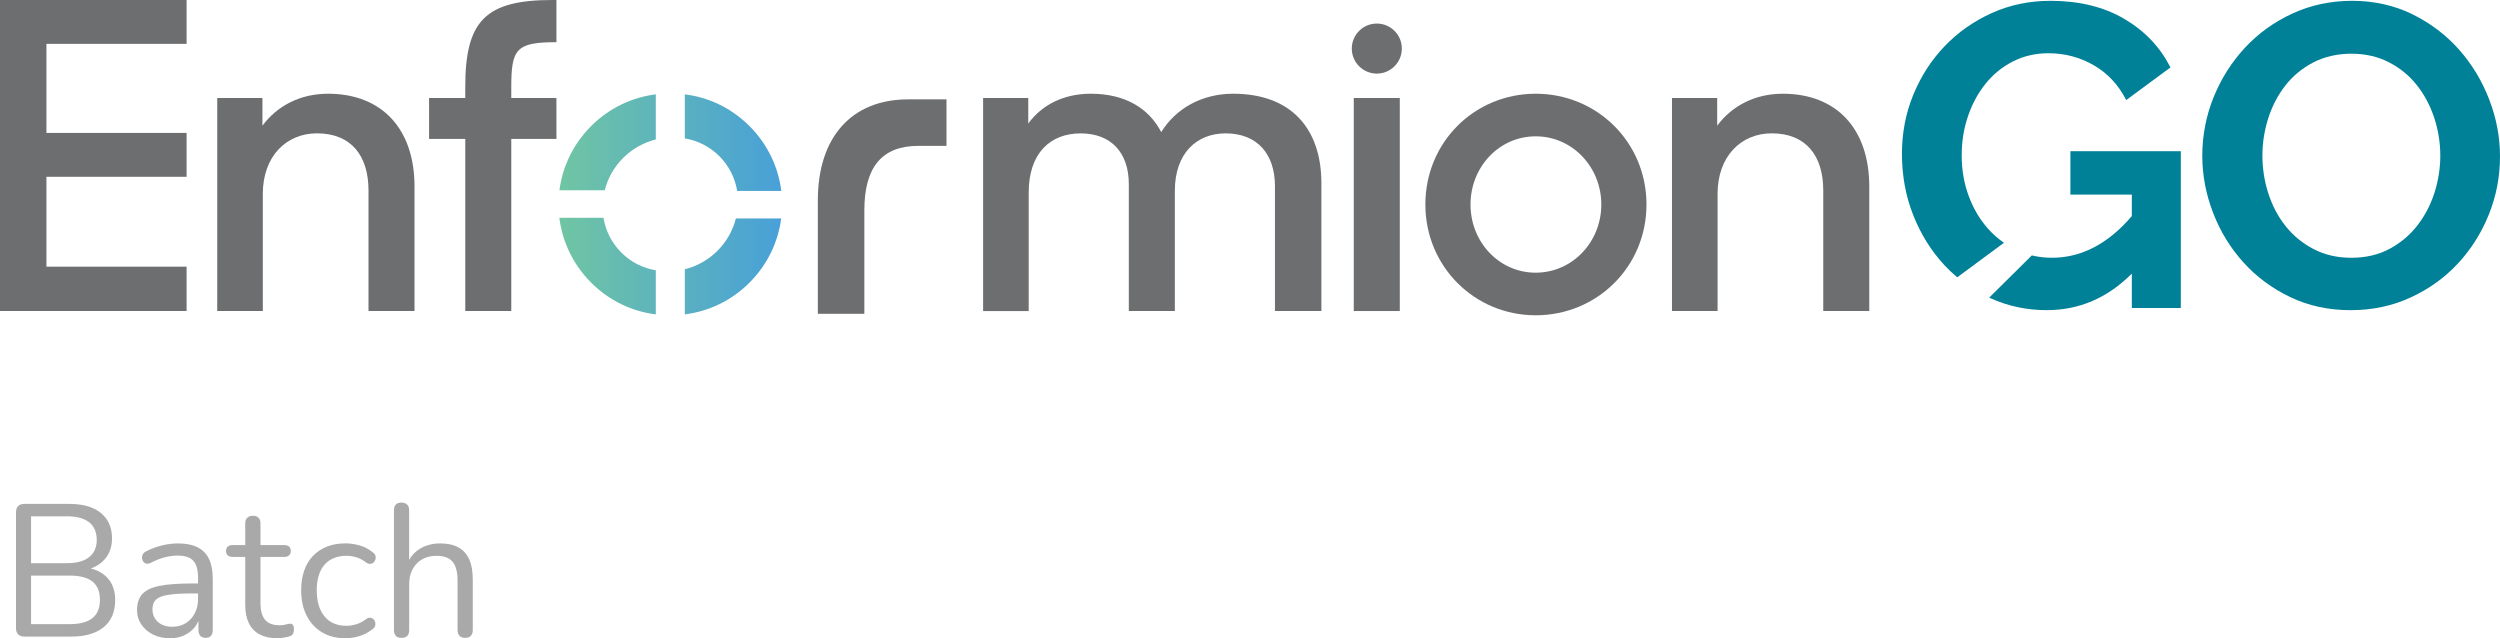 <svg xmlns="http://www.w3.org/2000/svg" xmlns:xlink="http://www.w3.org/1999/xlink" id="a" width="1029.33" height="262.79" viewBox="0 0 1029.33 262.79"><defs><linearGradient id="b" x1="230.3" y1="84.14" x2="321.67" y2="84.14" gradientUnits="userSpaceOnUse"><stop offset="0" stop-color="#70c5a3"></stop><stop offset="1" stop-color="#48a0d8"></stop></linearGradient></defs><path d="M0,0h76.83v18.07H19.12v36.66h57.71v18.07H19.12v37.01h57.71v18.24H0V0Z" fill="#6d6e70"></path><path d="M89.46,40.35h18.59v11.4c5.97-8.07,15.44-13.16,27.01-13.16,22.1,0,35.61,14.38,35.61,38.24v51.22h-18.95v-49.64c0-14.39-7.19-23.51-21.23-23.51-12.63,0-22.28,9.47-22.28,24.91v48.24h-18.77V40.35Z" fill="#6d6e70"></path><path d="M176.65,40.35h14.91v-4.56c0-27.37,8.42-35.79,35.96-35.79h1.58v17.37c-16.66,0-18.59,2.81-18.59,18.59v4.39h18.59v16.84h-18.59v70.87h-18.94V57.19h-14.91v-16.84Z" fill="#6d6e70"></path><path d="M404.78,40.35h18.59v10.52c5.61-7.72,14.56-12.28,25.79-12.28,14.03,0,23.86,5.96,28.95,15.79,5.96-9.65,16.66-15.79,29.64-15.79,23.86,0,36.31,14.38,36.31,36.84v52.63h-19.12v-51.4c0-13.16-7.19-21.75-20.35-21.75-11.75,0-20.87,8.07-20.87,23.68v49.47h-18.95v-52.27c0-12.81-7.19-20.87-19.82-20.87s-21.4,8.24-21.4,24.38v48.77h-18.77V40.35Z" fill="#6d6e70"></path><path d="M557.39,40.35h18.95v87.71h-18.95V40.35Z" fill="#6d6e70"></path><path d="M586.87,84.2c0-25.61,20.17-45.61,45.43-45.61s45.61,20,45.61,45.61-20.35,45.61-45.61,45.61-45.43-20.17-45.43-45.61ZM659.31,84.2c0-15.44-11.93-28.07-27.01-28.07s-26.84,12.63-26.84,28.07,11.75,28.07,26.84,28.07,27.01-12.63,27.01-28.07Z" fill="#6d6e70"></path><path d="M355.88,129.19h-19.15v-46.69c0-26.04,13.91-41.59,37.19-41.59h15.78v19.15h-11.61c-14.94,0-22.21,8.7-22.21,26.61v42.52Z" fill="#6d6e70"></path><circle cx="566.88" cy="20" r="10.3" fill="#6d6e70"></circle><path d="M296.16,64.29c-4.03-4.03-8.99-6.44-14.2-7.3v-18.15c9.7,1.2,19.09,5.53,26.61,13.05,7.53,7.53,11.9,16.97,13.11,26.72h-18.16c-.87-5.26-3.31-10.27-7.35-14.32ZM302.99,89.95c-1.23,4.84-3.75,9.47-7.57,13.29-3.87,3.87-8.55,6.4-13.46,7.62v18.58c9.69-1.21,19.08-5.52,26.61-13.05,7.52-7.52,11.82-16.84,13.07-26.44h-18.64ZM248.46,89.67h-18.16c1.21,9.75,5.57,19.19,13.11,26.72,7.52,7.52,16.91,11.85,26.61,13.05v-18.15c-5.21-.86-10.17-3.28-14.2-7.3-4.05-4.05-6.48-9.06-7.35-14.32ZM230.34,78.33c1.24-9.6,5.55-18.92,13.07-26.44,7.52-7.52,16.92-11.83,26.61-13.05v18.58c-4.9,1.22-9.59,3.75-13.46,7.62-3.83,3.83-6.34,8.45-7.57,13.29h-18.64Z" fill="url(#b)"></path><path d="M688.43,40.35h18.59v11.4c5.97-8.07,15.44-13.16,27.01-13.16,22.1,0,35.61,14.38,35.61,38.24v51.22h-18.95v-49.64c0-14.39-7.19-23.51-21.23-23.51-12.63,0-22.28,9.47-22.28,24.91v48.24h-18.77V40.35Z" fill="#6d6e70"></path><path d="M967.95,127.71c-9.2,0-17.54-1.8-25.03-5.4-7.49-3.6-13.92-8.37-19.28-14.33-5.37-5.95-9.52-12.76-12.47-20.43-2.95-7.67-4.42-15.51-4.42-23.53s1.56-16.39,4.69-24.06c3.12-7.66,7.43-14.44,12.91-20.34,5.48-5.9,12-10.58,19.55-14.06,7.54-3.48,15.74-5.22,24.59-5.22s17.36,1.86,24.85,5.57c7.49,3.71,13.89,8.58,19.19,14.59s9.43,12.85,12.38,20.52c2.95,7.67,4.42,15.45,4.42,23.35,0,8.38-1.53,16.36-4.6,23.97-3.07,7.61-7.31,14.33-12.74,20.17-5.43,5.84-11.91,10.5-19.46,13.97-7.55,3.48-15.74,5.22-24.59,5.22ZM931.51,64.03c0,5.43.82,10.67,2.48,15.74,1.65,5.07,4.04,9.55,7.16,13.44,3.12,3.89,6.96,7.02,11.5,9.38,4.54,2.36,9.7,3.54,15.48,3.54s11.11-1.21,15.65-3.63c4.54-2.42,8.37-5.63,11.5-9.64,3.12-4.01,5.48-8.52,7.08-13.53,1.59-5.01,2.39-10.11,2.39-15.3s-.86-10.67-2.57-15.74c-1.71-5.07-4.13-9.55-7.25-13.44-3.13-3.89-6.96-6.99-11.5-9.29-4.54-2.3-9.64-3.45-15.3-3.45s-11.14,1.21-15.74,3.63c-4.6,2.42-8.43,5.6-11.5,9.55-3.07,3.95-5.4,8.43-6.99,13.44-1.59,5.01-2.39,10.11-2.39,15.3Z" fill="#008198"></path><path d="M800.53,109.13c1.68,1.81,3.47,3.49,5.33,5.05l19.23-14.22c-2.49-1.72-4.76-3.73-6.78-6.05-3.3-3.77-5.9-8.22-7.78-13.35-1.89-5.13-2.83-10.64-2.83-16.54s.85-11.02,2.56-16.1c1.71-5.07,4.13-9.55,7.25-13.44,3.12-3.89,6.9-6.96,11.32-9.2,4.42-2.24,9.29-3.36,14.59-3.36,6.72,0,12.94,1.65,18.66,4.95,5.72,3.3,10.17,8.08,13.35,14.33l18.22-13.44c-4.25-8.37-10.59-15.04-19.02-19.99-8.43-4.95-18.55-7.43-30.34-7.43-8.73,0-16.8,1.68-24.23,5.04-7.43,3.36-13.89,7.9-19.37,13.62-5.48,5.72-9.79,12.38-12.91,19.99-3.13,7.61-4.69,15.72-4.69,24.32,0,9.08,1.56,17.54,4.69,25.38,3.12,7.84,7.37,14.65,12.74,20.43Z" fill="#008198"></path><path d="M852.45,62.26v17.87h25.29v8.84c-9.79,11.44-20.76,17.16-32.9,17.16-2.87,0-5.62-.33-8.27-.97l-17.55,17.38c.15.07.29.14.44.21,7.25,3.3,15.01,4.95,23.26,4.95,13.33,0,25-5.01,35.02-15.04v14.15h20.17V62.26h-45.46Z" fill="#008198"></path><path d="M10.08,262.1c-1.14,0-2-.3-2.6-.89-.59-.59-.89-1.46-.89-2.6v-47.66c0-1.14.3-2,.89-2.6.59-.59,1.46-.89,2.6-.89h18.37c3.77,0,6.96.56,9.57,1.67,2.61,1.11,4.61,2.73,6.01,4.84,1.4,2.12,2.09,4.7,2.09,7.75,0,3.41-1,6.25-2.98,8.52-1.99,2.27-4.69,3.77-8.1,4.5v-1.08c3.87.46,6.91,1.86,9.1,4.18,2.2,2.32,3.29,5.4,3.29,9.22,0,4.86-1.58,8.58-4.73,11.16-3.15,2.58-7.59,3.88-13.33,3.88H10.08ZM12.79,231.88h14.72c4.03,0,7.09-.83,9.18-2.48,2.09-1.65,3.14-4.03,3.14-7.13s-1.05-5.62-3.14-7.25c-2.09-1.63-5.15-2.44-9.18-2.44h-14.72v19.3ZM12.79,256.98h15.96c4.13,0,7.23-.83,9.3-2.48,2.07-1.65,3.1-4.16,3.1-7.52s-1.03-5.93-3.1-7.55c-2.07-1.63-5.17-2.44-9.3-2.44h-15.96v19.99Z" fill="#aaa9a9"></path><path d="M69.98,262.79c-2.58,0-4.9-.5-6.94-1.51-2.04-1.01-3.66-2.39-4.84-4.15-1.19-1.75-1.78-3.72-1.78-5.89,0-2.79.71-4.99,2.13-6.59,1.42-1.6,3.77-2.74,7.05-3.41,3.28-.67,7.76-1.01,13.45-1.01h3.49v4.11h-3.41c-4.18,0-7.48.19-9.88.58-2.4.39-4.08,1.05-5.04,1.98-.96.93-1.43,2.25-1.43,3.95,0,2.12.74,3.85,2.21,5.19,1.47,1.34,3.47,2.01,6.01,2.01,2.07,0,3.89-.49,5.46-1.47,1.58-.98,2.82-2.33,3.72-4.03.9-1.71,1.36-3.67,1.36-5.89v-8.83c0-3.2-.65-5.51-1.94-6.94-1.29-1.42-3.41-2.13-6.35-2.13-1.81,0-3.62.23-5.42.7-1.81.46-3.72,1.21-5.73,2.25-.72.36-1.34.48-1.86.35-.52-.13-.93-.4-1.24-.81-.31-.41-.49-.89-.54-1.43-.05-.54.06-1.07.35-1.59.28-.52.74-.93,1.36-1.24,2.27-1.14,4.52-1.96,6.74-2.48,2.22-.52,4.34-.77,6.35-.77,3.25,0,5.94.53,8.06,1.59,2.12,1.06,3.69,2.66,4.73,4.8,1.03,2.14,1.55,4.9,1.55,8.25v21c0,1.03-.25,1.83-.74,2.4-.49.57-1.2.85-2.13.85-.98,0-1.73-.28-2.25-.85-.52-.57-.77-1.37-.77-2.4v-6.04h.7c-.41,1.96-1.2,3.64-2.36,5.04-1.16,1.39-2.6,2.48-4.3,3.25-1.7.77-3.62,1.16-5.73,1.16Z" fill="#aaa9a9"></path><path d="M114.3,262.79c-2.94,0-5.41-.53-7.4-1.59-1.99-1.06-3.48-2.61-4.46-4.65-.98-2.04-1.47-4.53-1.47-7.48v-19.76h-5.19c-.88,0-1.55-.22-2.02-.66-.46-.44-.7-1.05-.7-1.82s.23-1.37.7-1.78c.46-.41,1.14-.62,2.02-.62h5.19v-8.91c0-1.03.28-1.82.85-2.36.57-.54,1.34-.81,2.33-.81s1.74.27,2.29.81c.54.54.81,1.33.81,2.36v8.91h9.76c.88,0,1.55.21,2.02.62.46.41.7,1.01.7,1.78s-.23,1.38-.7,1.82c-.46.44-1.14.66-2.02.66h-9.76v19.14c0,2.94.62,5.18,1.86,6.7,1.24,1.52,3.25,2.29,6.04,2.29.98,0,1.82-.1,2.52-.31.7-.21,1.28-.31,1.74-.31.47-.05.85.1,1.16.46.31.36.46.98.46,1.86,0,.62-.12,1.19-.35,1.7-.23.52-.63.88-1.2,1.08-.62.21-1.43.4-2.44.58-1.01.18-1.93.27-2.75.27Z" fill="#aaa9a9"></path><path d="M142.28,262.79c-3.77,0-7.03-.83-9.76-2.48-2.74-1.65-4.84-3.96-6.32-6.94-1.47-2.97-2.21-6.42-2.21-10.35,0-3,.41-5.68,1.24-8.06.83-2.38,2.04-4.4,3.64-6.08,1.6-1.68,3.53-2.96,5.77-3.84,2.25-.88,4.79-1.32,7.63-1.32,1.86,0,3.8.28,5.81.85,2.02.57,3.85,1.55,5.5,2.94.52.36.85.8,1.01,1.32.15.52.15,1.02,0,1.51-.16.49-.41.9-.77,1.24-.36.34-.81.53-1.36.58-.54.05-1.1-.13-1.67-.54-1.34-1.03-2.71-1.76-4.11-2.17-1.4-.41-2.74-.62-4.03-.62-2.01,0-3.77.32-5.27.97-1.5.65-2.76,1.56-3.8,2.75-1.03,1.19-1.82,2.66-2.36,4.42-.54,1.76-.81,3.8-.81,6.12,0,4.49,1.06,8.05,3.18,10.66,2.12,2.61,5.14,3.91,9.07,3.91,1.29,0,2.62-.21,3.99-.62,1.37-.41,2.75-1.14,4.15-2.17.57-.41,1.11-.59,1.63-.54.52.05.96.25,1.32.58.36.34.61.76.74,1.28.13.52.12,1.02-.04,1.51-.15.49-.49.92-1.01,1.28-1.65,1.34-3.46,2.31-5.42,2.91-1.96.59-3.88.89-5.73.89Z" fill="#aaa9a9"></path><path d="M165.29,262.64c-1.03,0-1.81-.28-2.32-.85-.52-.57-.77-1.37-.77-2.4v-49.29c0-1.03.26-1.82.77-2.36.52-.54,1.29-.81,2.32-.81.98,0,1.76.27,2.32.81.57.54.85,1.33.85,2.36v22.71h-1.01c1.08-3,2.85-5.26,5.31-6.78,2.45-1.52,5.28-2.29,8.49-2.29,3,0,5.49.54,7.48,1.63,1.99,1.08,3.47,2.73,4.46,4.92.98,2.2,1.47,4.97,1.47,8.33v20.77c0,1.03-.27,1.83-.81,2.4-.54.57-1.31.85-2.29.85-1.03,0-1.82-.28-2.36-.85-.54-.57-.81-1.37-.81-2.4v-20.38c0-3.51-.69-6.08-2.05-7.71-1.37-1.63-3.55-2.44-6.55-2.44-3.46,0-6.21,1.07-8.25,3.22-2.04,2.14-3.06,5-3.06,8.56v18.75c0,2.17-1.06,3.25-3.18,3.25Z" fill="#aaa9a9"></path></svg>